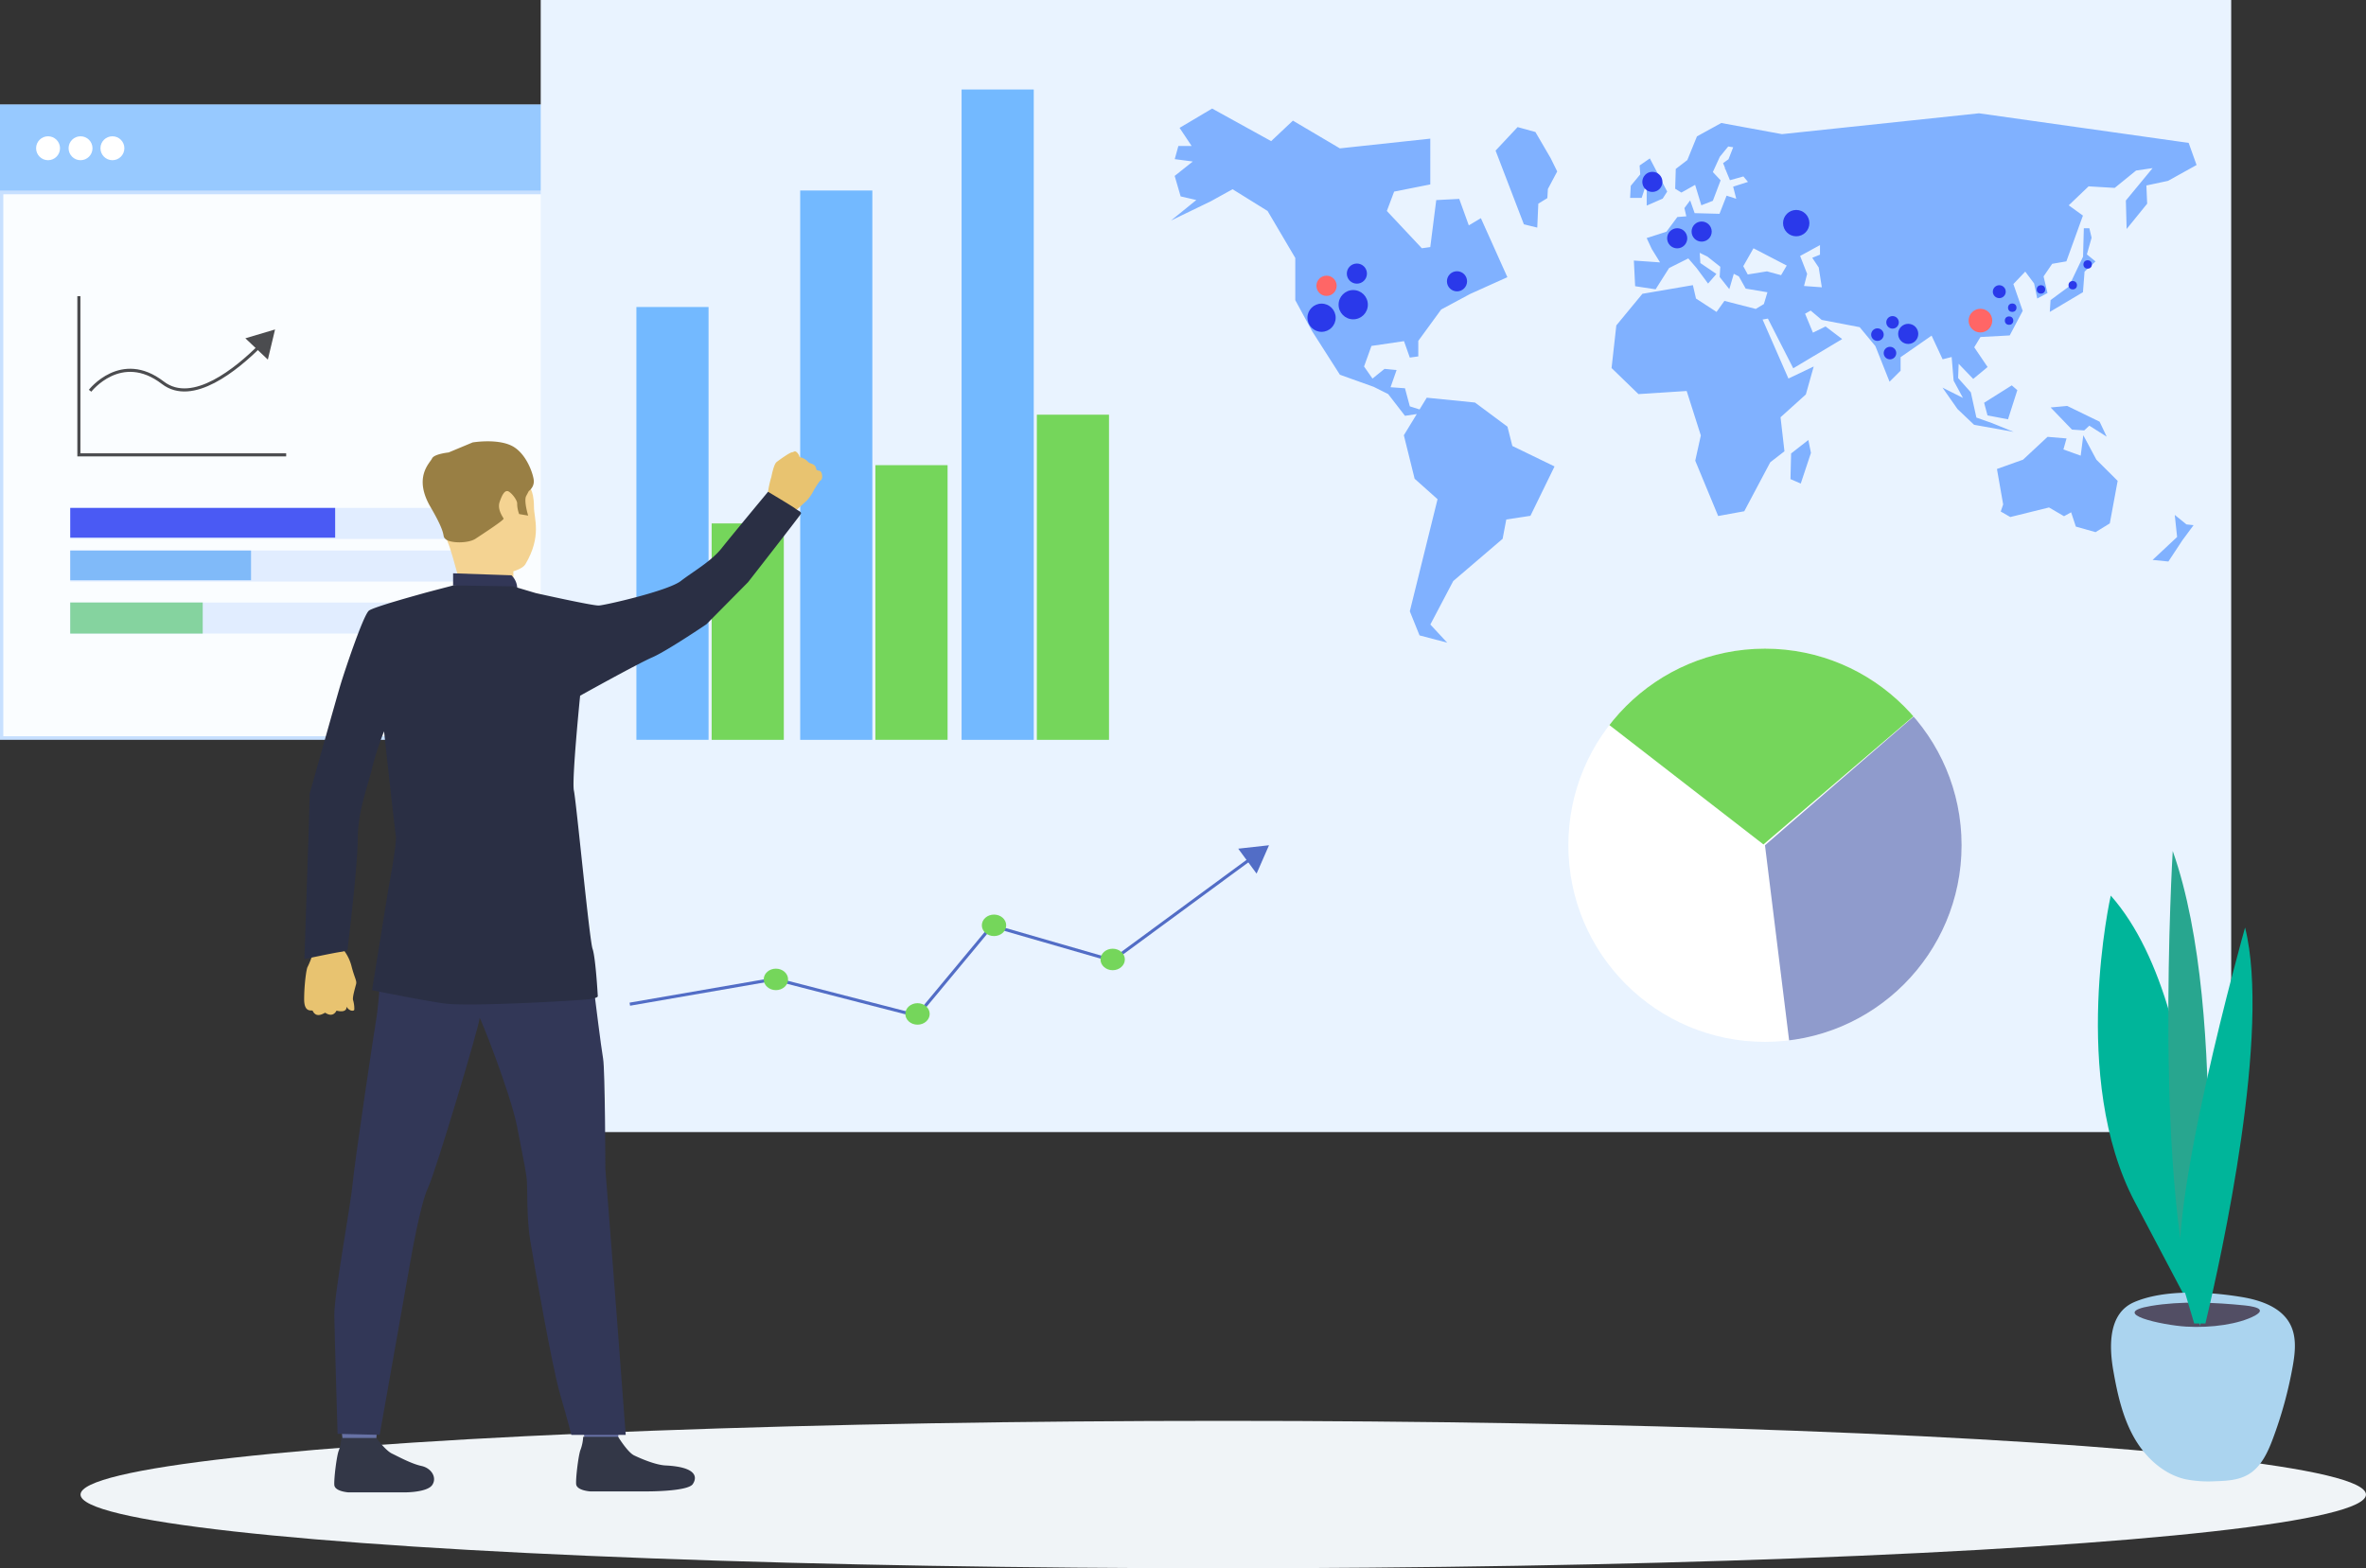 <svg xmlns="http://www.w3.org/2000/svg" xmlns:xlink="http://www.w3.org/1999/xlink" viewBox="0 0 761.7 504.94"><rect x="0" y="0" width="761.7" height="504.94" fill="#333333" stroke="none"/><defs><style>.cls-1{fill:#fff;}.cls-2{fill:#c7e0ff;}.cls-3{fill:#97c9ff;}.cls-4{fill:#fafdff;}.cls-5{fill:#e9f3ff;}.cls-6{fill:#73b9ff;}.cls-7{fill:#75d65b;}.cls-8{clip-path:url(#clip-path);}.cls-9{fill:#8f9bcc;}.cls-10,.cls-12{fill:none;stroke-miterlimit:10;}.cls-10{stroke:#526dc6;}.cls-11{fill:#526dc6;}.cls-12{stroke:#4b4c4f;}.cls-13{fill:#4b4c4f;}.cls-14{fill:#e1edff;}.cls-15{fill:#4a5af4;}.cls-16{fill:#80baf9;}.cls-17{fill:#85d39f;}.cls-18{fill:#f0f4f7;}.cls-19{fill:#f4d392;}.cls-20{fill:#997f44;}.cls-21{fill:#323757;}.cls-22{fill:#e8c370;}.cls-23{fill:#6771a5;}.cls-24{fill:#333747;}.cls-25{fill:#2a2f44;}.cls-26{fill:#00b59a;}.cls-27{fill:#abd4ef;}.cls-28{fill:#524e64;}.cls-29{fill:#28a68f;}.cls-30{fill:#80b1ff;}.cls-31{fill:#2a39ea;}.cls-32{fill:#f66;}</style><clipPath id="clip-path"><circle class="cls-1" cx="568.21" cy="272.15" r="63.3"/></clipPath></defs><title>neurotags_dashboard</title><g id="Layer_2" data-name="Layer 2"><g id="Layer_2-2" data-name="Layer 2"><rect class="cls-2" y="33.68" width="263.61" height="204.53"/><rect class="cls-3" y="33.68" width="263.61" height="27.66"/><rect class="cls-4" x="1.06" y="62.55" width="263.61" height="174.49"/><rect class="cls-5" x="174.08" width="544.22" height="364.5"/><rect class="cls-6" x="204.88" y="98.85" width="23.23" height="139.35"/><rect class="cls-7" x="229.11" y="168.53" width="23.23" height="69.68"/><rect class="cls-6" x="257.61" y="61.34" width="23.23" height="176.87"/><rect class="cls-7" x="281.83" y="149.77" width="23.23" height="88.43"/><rect class="cls-6" x="309.57" y="28.82" width="23.23" height="209.39"/><rect class="cls-7" x="333.8" y="133.52" width="23.23" height="104.69"/><circle class="cls-1" cx="568.21" cy="272.15" r="63.3"/><g class="cls-8"><polygon class="cls-9" points="568.21 272.15 578.57 355.91 645.41 306.15 626.89 221.31 568.21 272.15"/><polygon class="cls-7" points="479 203.14 567.72 271.89 643.42 207.18 479 203.14"/></g><polyline class="cls-10" points="202.76 323.32 249.45 315.23 295.25 327.04 319.35 298.04 358.1 309.23 402.76 276.4"/><polygon class="cls-11" points="404.54 281.28 408.54 272.15 398.63 273.25 404.54 281.28"/><ellipse class="cls-7" cx="249.79" cy="315.34" rx="3.92" ry="3.46"/><ellipse class="cls-7" cx="295.38" cy="326.46" rx="3.92" ry="3.46"/><ellipse class="cls-7" cx="320.01" cy="297.93" rx="3.92" ry="3.46"/><ellipse class="cls-7" cx="358.21" cy="308.92" rx="3.92" ry="3.46"/><circle class="cls-1" cx="15.47" cy="47.73" r="3.85"/><circle class="cls-1" cx="25.93" cy="47.73" r="3.85"/><circle class="cls-1" cx="36.19" cy="47.73" r="3.85"/><polyline class="cls-12" points="92.13 146.45 25.4 146.45 25.4 95.36"/><path class="cls-12" d="M29,125.81s10-12.9,23.42-2.58c9.57,7.35,23.85-4.47,31.27-11.88"/><polygon class="cls-13" points="86.23 115.78 88.55 106.08 78.99 108.92 86.23 115.78"/><rect class="cls-14" x="22.61" y="163.53" width="131.87" height="10"/><rect class="cls-15" x="22.61" y="163.53" width="85.29" height="9.58"/><rect class="cls-14" x="22.61" y="177.25" width="131.87" height="10"/><rect class="cls-16" x="22.61" y="177.25" width="58.21" height="9.58"/><rect class="cls-14" x="22.61" y="193.99" width="131.87" height="10"/><rect class="cls-17" x="22.61" y="193.99" width="42.65" height="10"/><ellipse class="cls-18" cx="393.81" cy="481.21" rx="367.88" ry="23.73"/><g id="man"><path class="cls-19" d="M169.9,156.19s2,1.13,2,6.94c0,3.82,2.61,9.48-2.76,18.55-.85,1.43-3.87,2.26-3.87,2.26V186l-18.4-.61.33-.84s-2.42-9-3.07-10,0-17.63,0-17.63l11.3-6,10.32,2.58Z"/><path class="cls-20" d="M170.23,158.13a4.61,4.61,0,0,0,.82-.83,3.74,3.74,0,0,0,.8-2.56c-.16-2.09-2.43-9-7.27-11.29s-12.42-1-12.42-1l-7.74,3.23s-4.68.48-5.33,1.93-6.13,6-.48,15.65,3.39,9,4.84,10.33,7.26,1.45,9.68-.16,9.19-6,9-6.46-2.1-2.9-1.29-5.32,1.78-4.2,3.07-3.31,2.74,3,2.58,3.95a10.07,10.07,0,0,0,.64,3.23l2.91.49s-1.46-4.68-.65-6.3Z"/><path class="cls-21" d="M145.87,184.59l18.79.64a6,6,0,0,1,1.86,4.36l-20.65-1.05Z"/><path class="cls-22" d="M110.38,305.58a14.16,14.16,0,0,1,2.82,5.65c1,3.79,1.69,4.51,1.45,5.56s-1.21,4.12-1,5.16a9.7,9.7,0,0,1,.41,3.15c-.16.57-1.7.48-2.5-1,0,0,.4,2.19-3.23,1.3,0,0-1,2.41-3.55.72,0-.4-2.74,2.18-4.11-.65,0-.48-2.75,1-2.75-3.71s.73-10,1.13-10.48a28.64,28.64,0,0,0,1.54-3.87Z"/><path class="cls-22" d="M247.5,160s-.24-.25-.24-1.62a29.5,29.5,0,0,1,1.05-4.76c.24-1.21.89-4.19,1.69-4.84s4.2-3.06,4.92-3.14.89-.65,1.62,0a3,3,0,0,1,.88,1.53,5.16,5.16,0,0,1,2.58,1.37c.73,1,2.38.51,2.75,2.34.24,1.21,1.45-.06,1.85,1.78s-.64,2.17-.64,2.17a29.27,29.27,0,0,0-2,3.07,14.25,14.25,0,0,1-2.26,3.31c-.64.56-4,3.63-4,3.63Z"/><polygon class="cls-23" points="109.89 459.89 110.3 463.52 121.02 464.73 121.35 460.77 109.89 459.89"/><path class="cls-24" d="M109.89,463h11.28s2.92,4,5,5,6.29,3.31,9.51,4,5.09,3.75,3.47,6.13-8.63,2.37-8.63,2.37H112.15s-4.36-.28-4.52-2.37.81-9.76,1.46-11.14A14.55,14.55,0,0,0,109.89,463Z"/><polygon class="cls-23" points="187.75 459.54 188.16 463.17 198.88 464.38 199.21 460.43 187.75 459.54"/><path class="cls-24" d="M187.75,462.61H199s3.06,5,5.16,6,6.83,3.07,10.13,3.23c9.71.48,10.35,3.59,8.74,6s-14.66,2.35-14.66,2.35H190s-4.36-.27-4.52-2.37.81-9.76,1.45-11.13A14.31,14.31,0,0,0,187.75,462.61Z"/><path class="cls-21" d="M122.23,317.92s-.64,7.83-1.13,10.41-7.09,46.78-7.58,52.83-6,35.65-5.89,42.43,1.05,38.07,1.05,38.07l13.55.32,10-56.46s3.06-17.83,5.56-23.07,16.86-53.32,16.62-54.69,9.92,24,12.1,35.17,3,15.08,3.14,17.67-.08,12,1.05,18.79,6.94,40.33,9.6,49.45S183.94,462,183.94,462h17.5l-3-39.84-3.55-45.82s-.08-31.78-.73-35.49-2.66-20-2.66-20L138,315.58Z"/><path class="cls-25" d="M165.15,188.78l7.34,2.18s18.31,4.11,20.32,4,22.21-4.69,26.38-7.9c3.87-3,9.76-6.29,13.15-10.57s14.92-18.15,14.92-18.15,8,4.76,8.79,5.41,2.1,1.05,1.78,1.69-17,22-17,22L227.42,201s-12.75,8.63-17.43,10.65S186.76,224,186.76,224s-2.74,27.26-2,30.57,5,48.08,6,50.9,1.69,15.24,1.69,15.24.32.57-2.82,1-38.88,2.5-46.71,1.37-23.15-4.27-23.15-4.27l5.33-33s2.74-14.44,2.34-16.7-3.8-33.63-3.8-33.63a96.08,96.08,0,0,0-3.87,11.85c-.8,4.12-4.59,13.47-4.59,22.51s-3.23,35.25-3.23,35.25.56,1-2.1,1.37S98,308.81,98,308.81l1.46-44,.24-9.28s9-32.09,10-35.33c1.21-4,7.34-22.42,9.12-23.63s15-4.84,17.31-5.49,9.79-2.58,9.79-2.58Z"/></g><path class="cls-26" d="M679.53,288.36s-13.31,58.76,7.76,98.67l21.06,39.91S713.9,327.16,679.53,288.36Z"/><path class="cls-27" d="M680.43,441.76c1.28,7.21,2.92,14.48,6.48,20.87s9.33,11.87,16.44,13.6a38.15,38.15,0,0,0,9.9.68c3.64-.1,7.44-.33,10.58-2.18,4.09-2.41,6.23-7.06,7.89-11.5a133.27,133.27,0,0,0,6.37-23.2c.82-4.56,1.35-9.51-.78-13.62-2.88-5.58-9.64-7.83-15.84-8.84-10.3-1.68-24.48-2.54-34.35,1.66C678.51,422.89,679,433.89,680.43,441.76Z"/><path class="cls-28" d="M703.78,427.13c8.17.48,17-.77,22.17-3.54,1-.56,1.95-1.27,1.46-1.95s-2.75-1.13-4.65-1.32c-9.82-1-20.7-1.47-30.31.16C678.36,422.86,696.3,426.7,703.78,427.13Z"/><path class="cls-29" d="M699.48,274s-6.65,112,8.87,153C708.35,426.94,718.33,327.16,699.48,274Z"/><path class="cls-26" d="M706.39,426.12H710c5.3-22.16,21.15-94,12.77-127.48,0,0-26.6,94.24-20,115.3C704.43,419.47,705.58,423.36,706.39,426.12Z"/><path class="cls-30" d="M486.88,143.59l13.58,6.59-7.76,15.9-7.77,1.18-1.18,6.22-15.9,13.6-7.37,14,5.42,5.84-8.9-2.34-3.13-7.76,8.93-36.09-7.38-6.59-3.47-14,4.17-6.83-3.81.57-5.41-7-4.66-2.33-10.87-3.89-8.94-14L417,96.65V83.06l-8.92-15.13-11.27-7-7,3.87L377,71l8.14-6.6-5.05-1.17-1.92-6.59L384,52l-5.81-.76L379.36,47h4.27l-3.88-5.83,10.48-6.22,19,10.49,7-6.6,15.12,8.93,29.11-3.13V59.38l-11.64,2.31-2.34,6.24,11.26,12,2.72-.38,1.92-15.13,7.4-.38,3.08,8.52,3.89-2.32,8.53,19-12,5.41-9.31,5-7.37,10.1v5l-2.73.38L452,109.84l-10.48,1.54L439.14,118l2.71,3.89,3.87-3.12,3.89.38-1.94,5.53,4.64.33,1.56,5.82,3.14,1,2.31-3.78,15.53,1.56,10.45,7.76Zm183.81-3.46-.84,6.58-5.56-2,1-3.55-6.11-.51L651.29,148l-8.4,3,2,11.41-.78,2.29,3.08,1.77,12.46-3.08,4.83,2.82,2.29-1.26,1.52,4.6,6.34,1.79,4.59-2.82,2.53-13.69L674.9,148Zm-30.84-6.38,6.6,1.26,3-9.39-1.79-1.54-8.9,5.6Zm20.32-2.56,6.87,7.13,3.94.26,1.65-1.52,5.6,3.54-2.29-4.83-10.43-5.07Zm12.47-57.71h-1.78l-.25,9.15L666,92.3l-5.85,4.32-.25,3.81,10.68-6.35.51-6.62,3.53-3.29-2.78-2.27,1.52-5.36Zm27.49,92.31.76,7.1L693,180.28l5.08.51,4.55-6.89,3.56-4.81-2.29-.25Zm-170-107v7.41l5.15-2.25,1.45-2.27L531.14,51l-3.29,2.28.2,2.86L525,59.83l-.21,3.89h3.72ZM576.62,146l-.2,8.26,3.31,1.43,3.28-9.88-.84-4.14ZM691,59.72l.25,5.86-6.61,8.15-.25-9.17L693,54.13l-5.32.78-6.88,5.59-8.41-.5L666,66.11l4.57,3.3-5.33,14.74-4.57.79L657.9,89l1.26,5.35-3.3,1.76-1-4.83L652,87.45l-3.82,4,3,8.64L647,108l-9.42.51-2,3.31,4.3,6.35L635.25,122l-4.69-4.87-.17,4.59,4.09,4.59,1.79,8.13,5.1,1.81,6.88,2.8-12.72-2.28-5.35-5.08-4.82-6.89,6.58,3.31-3-5.56-.63-7.61-2.91.74-3.55-7.62L611.87,115v4.36l-3.56,3.54-4.55-11.45-5.07-6.11L586.47,103l-3.55-3-1.8,1,2.53,6.11,4.06-2,5.35,4.06-15.75,9.41-8.16-16-1.71.3,8.32,19L583.9,118,581.37,127l-8.15,7.35,1.26,10.95-4.57,3.54-8.37,15.77-8.4,1.53-7.38-17.81,1.8-8.13L543,125.89l-15.52,1-8.66-8.39,1.53-13.73,8.4-10.18L545,91.81l1,4.31,6.62,4.31,2.53-3.55,10.1,2.59,2.61-1.58L569,94.1l-7-1.18L559.81,89l-1.64-.84-1.44,4.94-3.11-3.92.2-3.29-4.15-3.28L547.2,81.4l.21,3.3,5.16,3.5-2.68,3.1-3.7-5-2.67-3.1-6.18,3.1L533,93.15l-6.59-1L526,83.89l8.43.59-2.66-4.3-1.65-3.53,6.38-2.06,3.5-4.72,2.89-.22L542.27,67l1.85-2.48,1.45,4.11,8,.21L555.85,63l3.11,1-1-3.9,4.78-1.53-1.48-1.76-4.33,1.21-1.52-3.69-.19,0,.13-.26-.63-1.55,1.74-1.24,1.52-3.87-1.61-.24-2.69,3.3-2.25,4.92,2.5,2.67-2.5,6.59-3.71,1.45-2-6.58L541.3,62l-2-1.23.19-6.38,3.72-2.86,3.1-7.62,7.83-4.31,19.54,3.59c22.54-2.37,63.44-6.71,63.44-6.71l67.49,9.53,2.54,7.12-9.18,5.1ZM575.21,85.5l-10.7-5.56-3.29,5.77,1.44,2.66,6.19-1,4.54,1.23Zm11.3,7-1-6.38L583.43,83l2.49-1V78.91l-6.39,3.5,2.25,5.77-1,3.9Zm-92.21-50-5.73-1.58-7.09,7.57,9.11,23.73,4.31,1.06.34-7.71,2.91-1.79.17-2.93,3-5.65-2.1-4.26Z"/><circle class="cls-31" cx="609.28" cy="103.79" r="2.02"/><circle class="cls-31" cx="604.41" cy="107.74" r="2.02"/><circle class="cls-31" cx="608.45" cy="113.68" r="2.02"/><circle class="cls-31" cx="614.32" cy="107.5" r="3.24"/><circle class="cls-31" cx="469.06" cy="90.57" r="3.24"/><circle class="cls-31" cx="425.46" cy="102.3" r="4.54"/><circle class="cls-32" cx="427.06" cy="92.02" r="3.26"/><circle class="cls-31" cx="436.83" cy="88.09" r="3.24"/><circle class="cls-31" cx="435.65" cy="98.1" r="4.71"/><circle class="cls-31" cx="531.96" cy="58.56" r="3.24"/><circle class="cls-31" cx="539.95" cy="76.72" r="3.24"/><circle class="cls-31" cx="547.82" cy="74.56" r="3.24"/><circle class="cls-31" cx="578.27" cy="71.84" r="4.24"/><circle class="cls-31" cx="672.09" cy="85.15" r="1.36"/><circle class="cls-31" cx="667.29" cy="91.83" r="1.36"/><circle class="cls-31" cx="657.06" cy="93.19" r="1.36"/><circle class="cls-31" cx="647.82" cy="99.07" r="1.36"/><circle class="cls-31" cx="646.79" cy="103.23" r="1.36"/><circle class="cls-31" cx="643.64" cy="93.91" r="2.08"/><circle class="cls-32" cx="637.57" cy="103.23" r="3.81"/></g></g></svg>